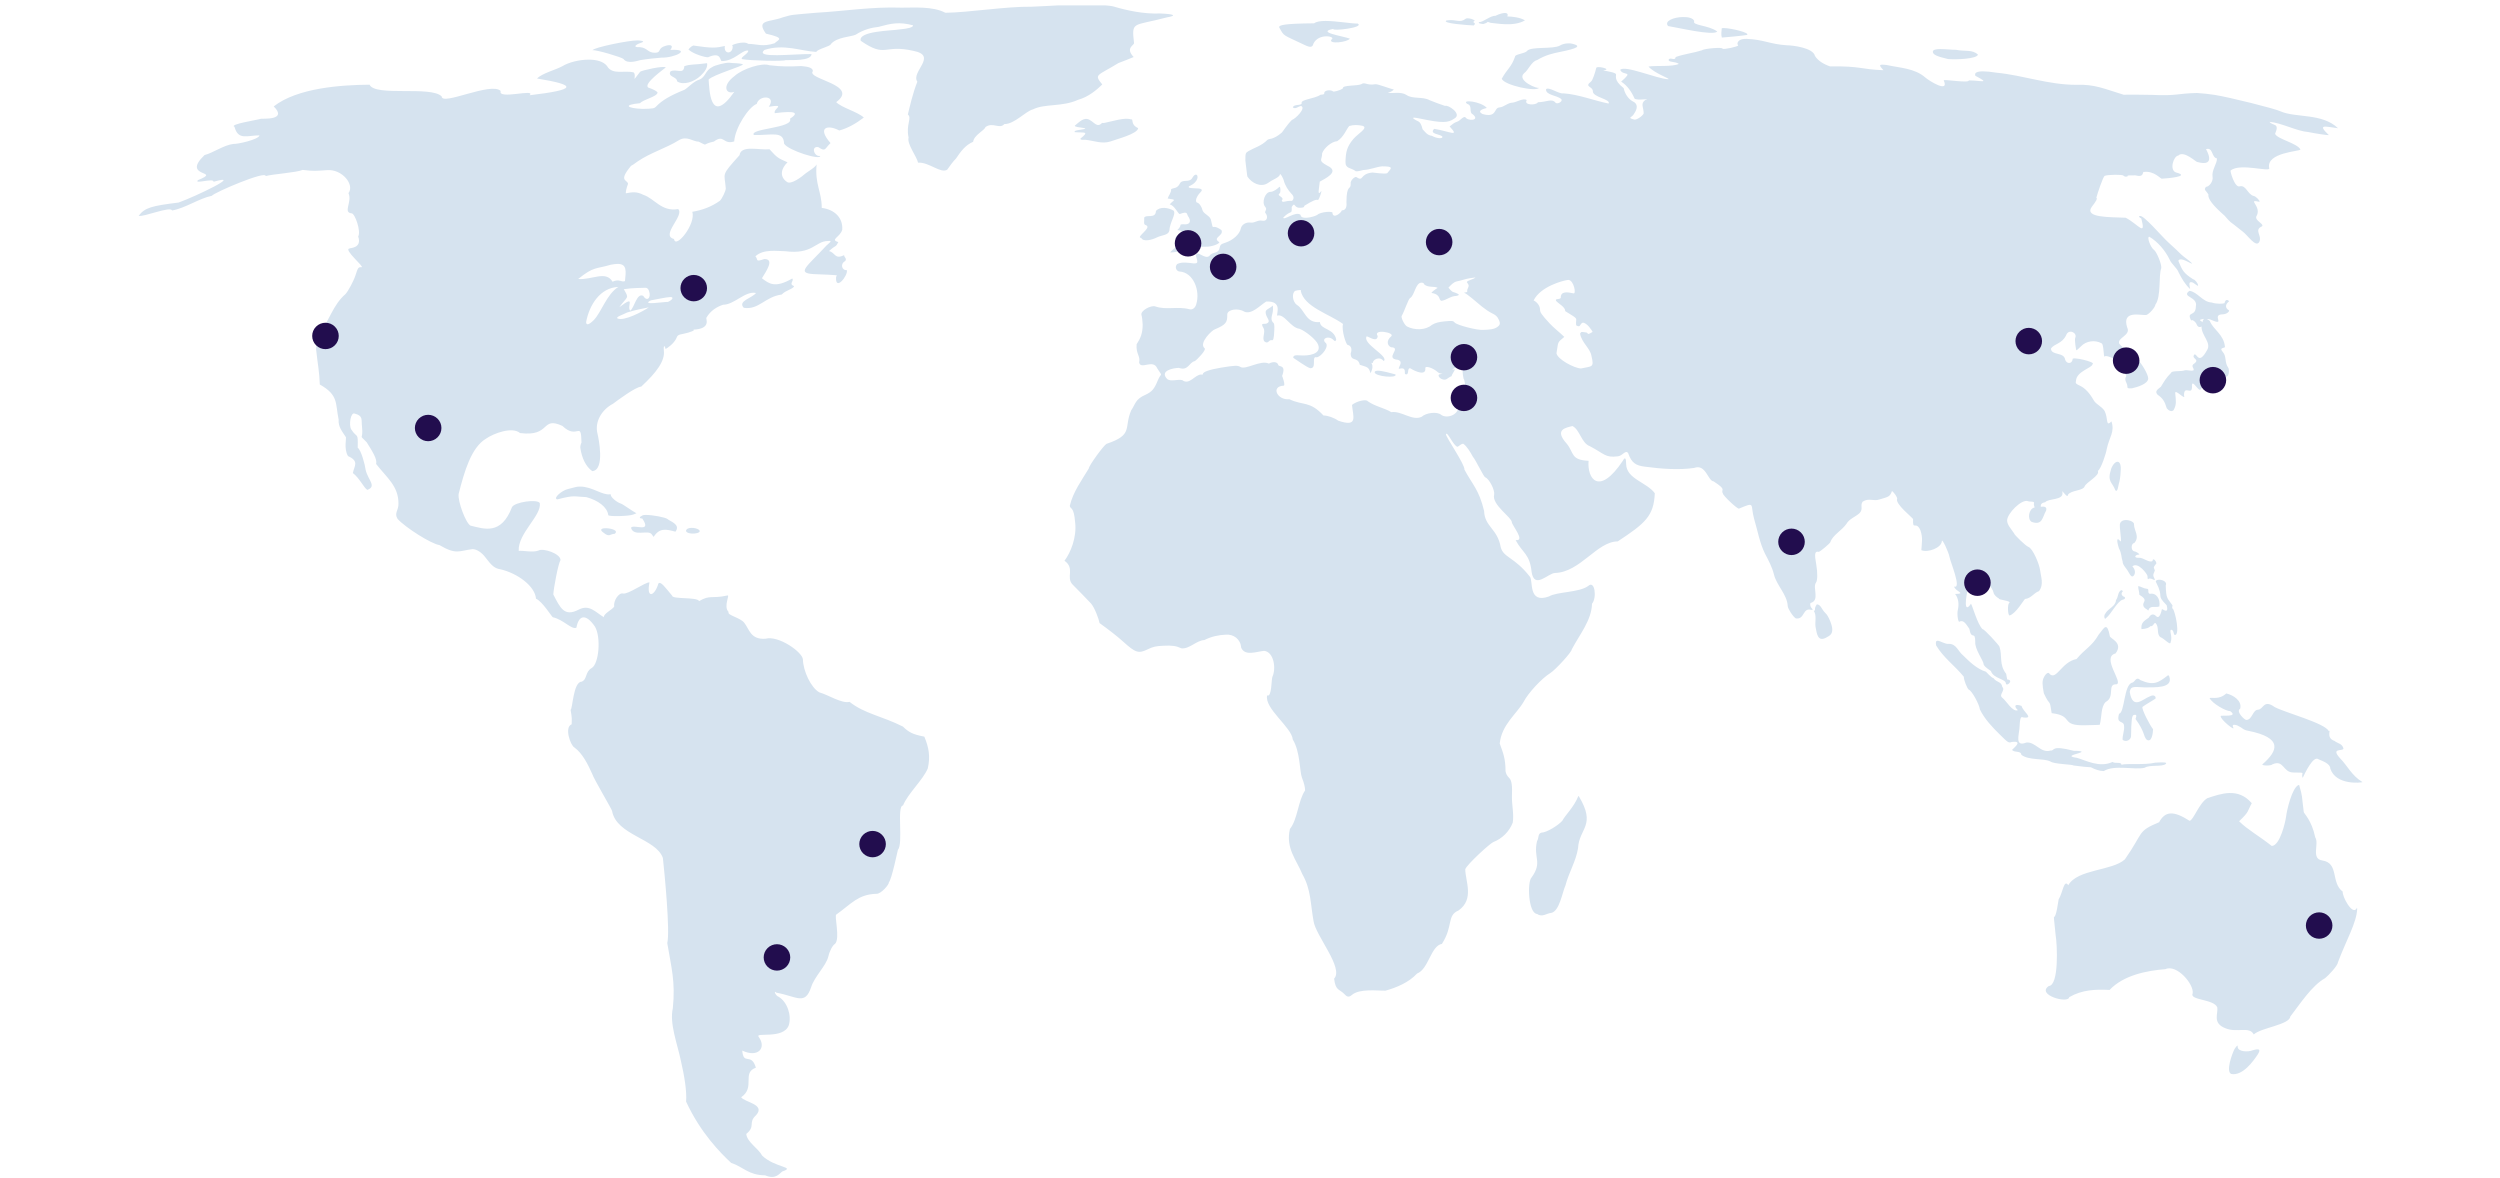 <?xml version="1.0" encoding="UTF-8"?>
<svg xmlns="http://www.w3.org/2000/svg" width="414" height="195" viewBox="0 0 414 195" fill="none">
  <g clip-path="url(#clip0_6646_344389)">
    <path d="M179.496 0.757C179.182 0.757 178.849 0.757 178.495 0.757C177.613 0.776 176.749 0.796 175.906 0.855C174.376 0.953 172.1 1.052 170.864 1.111C166.548 1.052 160.251 2.093 156.543 2.113C154.444 0.993 151.246 1.288 149.323 1.268C144.321 1.091 139.75 1.858 135.139 2.113C130.725 2.506 131.412 2.369 129.607 2.88C127.449 3.705 125.115 3.194 126.841 5.572C130.215 6.339 128.842 6.575 128.273 7.164C126.252 7.813 125.429 7.282 123.898 7.263C123.192 6.653 120.661 7.557 121.328 7.577C121.446 8.992 119.798 9.091 120.034 7.616C118.543 7.951 117.954 8.01 114.796 7.538C114.403 7.695 113.834 8.265 114.089 8.265C114.854 8.953 116.738 9.503 117.248 9.484C119.504 8.481 119.19 10.093 119.523 10.113C121.603 10.132 122.839 8.265 123.879 8.363C124.134 8.796 122.349 9.602 122.937 9.798C124.232 10.054 129.823 10.172 130.098 9.955C130.98 9.916 134.335 10.152 134.394 8.953C131.314 8.914 124.86 9.72 126.606 8.265C129.843 7.223 132.609 8.462 135.179 8.599C135.336 8.127 137.552 7.675 137.592 7.302C138.573 6.123 140.946 6.103 141.692 5.749C143.065 4.865 144.38 4.57 145.478 4.452C147.617 3.862 148.931 3.587 151.207 4.196C151.207 4.531 150.422 4.747 148.853 4.884C147.813 5.081 142.065 5.12 142.535 6.752C146.773 9.68 146.263 7.282 151.266 8.422C155.385 9.228 150.775 11.901 151.913 13.533C151.148 15.439 150.638 17.739 150.343 18.957C151.069 19.567 149.99 20.569 150.461 22.79C150.167 23.852 151.815 25.915 152.031 26.937C153.796 26.8 155.817 28.805 156.857 28.097C157.328 27.448 157.739 26.839 158.328 26.23C159.113 25.07 159.839 24.048 161.153 23.478C161.29 22.358 163.036 21.611 163.193 21.041C164.41 20.156 165.528 21.454 166.313 20.549C168 20.569 169.844 18.407 171.06 18.112C173.022 17.13 175.886 17.739 178.554 16.52C180.261 16.049 181.654 14.85 182.537 13.985C181.105 12.255 181.693 12.609 185.205 10.447C186.127 10.093 187.049 9.739 187.736 9.444C186.284 7.931 187.853 7.499 187.794 7.125C187.382 3.41 187.579 4.393 193.229 2.88C194.916 2.585 194.504 2.329 192.13 2.231C189.383 2.349 186.578 1.72 184.459 1.091C183.812 0.894 181.772 0.757 179.496 0.757ZM249.219 2.152C248.885 2.152 248.355 2.27 247.629 2.624C246.884 2.545 245.511 3.725 245.001 3.646C244.549 3.862 245.432 3.961 245.628 3.98C246.845 3.626 245.883 3.489 246.864 3.784C247.669 3.823 250.67 4.491 252.534 3.371C251.71 2.88 250.494 2.742 249.611 2.722C249.768 2.408 249.65 2.152 249.219 2.152ZM278.685 2.821C277.214 2.84 275.526 3.469 276.233 4.314C277.684 4.531 283.727 5.985 284.374 5.219C283.001 4.157 280.117 4.236 280.568 3.489C280.392 2.998 279.587 2.801 278.685 2.821ZM243.078 3.037C242.96 3.037 242.862 3.037 242.764 3.076C241.685 3.921 241.254 3.115 239.527 3.391C238.684 3.882 243.137 4.177 244.059 4.216C244.667 3.646 243.529 3.862 244.236 3.41C243.882 3.155 243.412 3.037 243.078 3.037ZM219.517 3.469C218.693 3.469 218.006 3.568 217.614 3.862C212.65 3.902 211.787 4.157 211.826 4.511C212.709 6.103 212.297 5.651 215.986 7.42C216.986 7.911 217.359 7.852 217.496 7.243C218.359 5.395 221.38 6.044 220.478 6.555C219.929 7.361 223.146 7.007 223.538 6.398C222.263 5.946 217.947 5.336 220.792 4.786C220.537 5.199 226.05 4.57 224.833 3.902C223.754 3.921 221.322 3.469 219.517 3.469ZM285.492 4.649C285.316 4.649 285.178 4.649 285.12 4.688C285.08 5.219 284.982 5.769 285.139 6.221C285.512 6.221 288.984 5.867 289.298 5.789C289.887 5.435 286.709 4.668 285.492 4.649ZM289.22 6.437C288.945 6.437 288.69 6.457 288.514 6.496C287.866 6.634 287.533 7.164 287.846 7.518C287.827 7.715 285.473 8.245 285.237 8.069C285.414 7.774 282.157 8.029 281.863 8.324C280.45 8.776 278.92 8.933 277.488 9.444C277.41 10.191 276.546 9.366 276.331 9.896C276.252 10.348 277.469 10.152 278.018 10.584C276.9 11.095 274.33 10.82 272.996 11.017C273.937 12.157 276.782 13.081 276.252 13.12C274.408 13.061 269.052 10.722 268.307 11.567C268.738 12.648 270.681 11.587 268.464 13.513C269.464 14.162 270.171 15.144 270.681 16.324C271.073 16.717 273.604 16.225 272.486 16.54C271.583 17.149 272.211 17.817 272.191 18.8C271.956 19.272 271.014 19.881 270.641 19.803C269.327 19.468 270.328 19.449 270.583 18.859C271.21 17.975 271.269 17.169 270.367 16.776C269.602 16.363 269.052 15.459 268.876 14.594C267.051 13.159 267.777 12.511 267.581 12.235C267.189 11.842 264.952 11.665 265.639 11.626C267.012 11.469 264.266 10.781 264.324 11.312C264.168 11.96 263.736 13.375 263.442 13.533C262.304 14.417 263.775 14.28 263.775 15.105C263.716 16.107 266.816 16.422 266.384 17.149C264.03 16.677 261.362 15.616 258.91 15.459C258.184 15.616 256.497 14.319 256.026 14.771C255.928 15.773 257.85 15.773 258.537 16.402C258.89 16.795 257.89 17.326 257.595 17.012C257.007 16.245 256.104 16.913 254.672 16.933C254.437 17.464 252.259 17.464 252.828 16.579C252.299 16.166 251.121 16.933 250.513 16.992C249.67 16.992 249.062 17.758 248.257 17.798C247.355 17.896 247.904 19.567 245.491 18.879C244.549 18.368 245.511 18.053 246.217 17.876C245.236 16.756 241.862 16.422 242.98 17.208C243.922 17.483 243.176 18.604 243.902 18.938C245.177 19.999 243.019 20.097 242.646 19.39C242.176 19.311 241.881 19.96 241.293 20.156C240.783 20.314 240.488 20.608 240.057 20.943C241.783 22.79 240.135 21.768 237.507 21.336C236.604 22.201 238.468 22.201 238.841 22.594C239.017 23.026 237.977 22.967 237.114 22.495C236.29 22.377 236.016 21.827 235.584 21.414C235.172 19.763 234.819 20.294 234.015 19.586C233.956 19.429 234.25 19.449 235.29 19.665C238.801 20.392 239.782 20.373 240.822 19.645C242.234 18.879 239.723 17.267 239.311 17.542C238.468 17.267 237.428 16.874 236.761 16.599C235.604 15.95 233.877 16.442 232.896 15.714C231.974 15.144 230.719 15.498 229.797 15.38C230.189 15.282 230.64 15.066 230.817 14.81C230.189 14.712 228.306 13.945 227.796 13.945C226.285 14.201 226.05 13.513 225.422 13.945C224.774 14.26 222.244 14.063 222.401 14.614C221.91 15.026 220.831 15.203 220.792 15.164C220.38 14.79 219.301 14.948 219.301 15.38C219.301 15.616 219.281 15.636 218.673 15.695C217.692 16.383 215.358 16.442 215.554 17.09C215.574 17.542 214.2 17.188 214.102 17.798C214.553 18.112 214.867 17.68 215.456 17.542C216.358 17.916 214.455 19.724 213.945 19.861C213.141 20.648 212.337 21.925 212.278 21.945C210.806 23.223 210.12 22.908 209.865 23.183C208.903 24.166 207.707 24.461 206.765 25.011C206.255 25.326 206.235 25.365 206.235 26.603C206.373 27.645 206.53 29.217 206.569 29.237C207.295 30.338 208.786 31.065 209.924 30.338C210.237 30.102 210.806 29.768 211.218 29.571C211.611 29.375 211.944 29.08 211.944 28.922C212.003 28.51 212.592 29.748 212.592 29.886C212.788 30.692 213.337 31.537 213.847 32.067C214.298 32.519 214.318 32.893 213.965 33.266C212.788 33.188 212.395 33.699 212.258 33.207C212.827 32.598 211.297 32.46 211.905 32.028C212.101 31.91 212.082 30.927 211.885 30.927C211.532 31.261 210.944 31.753 210.394 31.773C209.492 31.773 208.864 33.561 209.531 34.269C209.884 34.721 209.453 34.858 209.512 35.232C209.982 35.703 209.982 36.686 209.041 36.549C208.315 36.372 207.766 36.961 207.118 36.863C206.333 36.745 205.608 37.197 205.47 37.865C205.294 38.77 204.195 39.772 202.94 40.185C202.194 40.421 202.076 40.519 201.959 41.069C201.782 42.091 200.742 41.639 200.291 42.367C199.526 43.094 198.113 41.207 198.055 42.386C198.408 43.526 198.368 43.624 197.682 43.624C196.779 43.526 195.799 43.31 194.935 43.723C194.445 44.293 194.876 44.941 195.328 44.961C197.623 45.099 198.8 48.126 198.094 50.406C197.917 51.015 197.446 51.349 196.976 51.211C194.935 50.681 193.15 51.388 191.306 50.74C190.6 50.504 188.795 51.467 189.03 52.174C189.109 52.41 189.207 53.118 189.226 53.747C189.226 55.221 188.854 56.046 188.226 57.01C188.089 58.68 188.893 58.916 188.638 60.036C188.932 61.294 190.953 59.388 191.64 60.999C192.581 62.552 192.346 61.511 191.718 63.024C191.149 64.419 190.757 64.872 189.717 65.363C187.971 66.11 188.049 66.916 187.324 67.957C186.068 70.886 187.755 71.987 183.243 73.5C182.792 73.716 180.32 77.097 180.3 77.588C179.104 79.573 177.691 81.48 177.161 83.76C177.22 84.389 177.828 83.74 178.044 86.512C178.338 88.949 177.299 91.524 176.279 92.86C178.083 94.138 176.455 95.612 177.632 96.811C179.064 98.285 179.457 98.639 180.653 99.916C181.262 100.585 181.987 102.55 182.086 103.179C183.635 104.3 185.009 105.361 186.009 106.265C188.049 108.113 188.54 108.27 190.07 107.523C190.953 107.091 191.404 106.992 192.679 106.933C194.092 106.855 194.837 106.973 195.642 107.366C196.976 107.503 198.094 106.069 199.447 105.99C200.605 105.4 201.841 105.145 202.959 105.105C204.254 104.968 205.451 105.852 205.529 107.228C206.137 108.702 208.021 107.916 209.335 107.778C210.963 107.955 211.356 110.707 210.708 112.083C210.532 112.515 210.61 115.562 209.845 115.149C209.315 117.292 213.926 120.456 214.083 122.461C215.319 124.446 215.22 127.787 215.593 128.75C215.966 129.694 216.123 130.401 216.123 130.893C214.946 132.622 214.907 135.649 213.612 137.281C212.866 140.465 214.71 142.411 215.672 144.769C217.104 147.265 217.006 149.663 217.516 152.494C217.83 154.911 222.577 160.316 220.929 162.066C221.184 164.149 221.773 163.697 222.734 164.719C223.107 165.132 223.44 165.132 223.852 164.778C225.167 163.658 228.051 164.09 229.444 164.051C231.268 163.54 233.308 162.695 234.662 161.221C236.584 160.493 236.938 156.621 238.782 156.307C240.704 153.319 239.547 151.609 241.548 150.764C244.177 148.877 242.666 145.929 242.646 143.944C242.96 143.118 246.727 139.679 247.296 139.443C248.748 138.892 249.964 137.674 250.513 136.219C250.729 134.804 250.356 133.33 250.376 131.974C250.553 128.004 249.689 129.399 249.317 127.728C249.317 125.547 248.885 124.623 248.355 123.129C248.669 119.984 251.161 118.235 252.318 116.211C253.044 114.795 255.3 112.338 256.713 111.474C257.615 110.904 260.283 107.975 260.283 107.543C261.558 105.105 263.579 102.707 263.638 99.975C264.462 99.032 264.128 95.986 262.99 97.047C261.48 98.147 257.831 97.971 256.497 98.776C253.005 100.034 253.927 96.143 253.358 95.514C250.768 92.192 248.944 92.369 248.512 90.58C247.983 87.553 245.844 87.219 245.766 84.605C244.922 81.067 243.824 80.242 242.509 77.765C242.607 76.94 239.488 72.458 239.449 71.928C239.645 71.279 240.665 73.854 241.371 73.992C241.685 73.834 241.94 73.5 242.313 73.481C242.921 73.913 243.49 74.856 243.902 75.623C244.412 76.213 245.707 79.004 245.962 79.043C246.649 79.338 247.571 81.166 247.433 81.912C246.982 83.564 250.356 85.686 250.356 86.472C250.415 87.042 252.671 89.676 250.984 89.44C252.122 91.583 253.338 91.72 253.633 94.708C254.084 97.676 256.379 94.904 257.517 94.885C261.715 94.747 264.442 89.676 267.895 89.657C272.427 86.669 273.878 85.47 274.035 81.677C272.682 79.849 269.347 79.318 269.288 76.861C269.288 75.819 269.092 75.623 268.739 76.311C264.776 82.227 262.814 79.279 263.069 76.311C260.067 76.173 260.695 74.994 259.459 73.481C257.282 71.083 259.361 70.827 260.401 70.552C261.637 71.161 261.872 73.382 263.285 73.893C265.737 75.171 265.815 75.839 267.934 75.564C268.738 75.466 269.17 74.444 269.621 75.033C270.19 76.724 270.975 77.097 272.348 77.274C275.056 77.647 278.057 77.864 280.549 77.49C282.491 76.763 282.824 79.652 283.766 79.711C286.12 81.225 284.865 80.989 285.316 81.736C285.316 82.05 287.631 84.251 287.964 84.232C290.789 83.052 289.808 83.485 290.475 85.902C291.064 87.868 291.397 89.892 292.28 91.681C292.849 92.762 293.477 93.941 293.752 95.081C294.183 96.929 295.949 98.442 296.047 100.349C296.047 100.781 296.949 102.177 297.401 102.413C298.911 102.609 298.479 100.565 299.951 100.998C300.657 100.998 299.558 100.742 299.814 99.858C301.422 99.445 300.127 97.342 300.716 96.496C300.991 96.182 301.01 94.806 300.775 93.509C300.441 91.701 300.52 91.229 301.187 91.386C301.442 91.347 303.09 89.951 303.109 89.775C303.502 88.595 304.993 87.868 305.758 86.767C306.268 85.883 307.229 85.627 307.935 84.979C308.622 84.291 307.975 83.681 308.465 83.072C309.485 82.404 310.231 83.052 311.212 82.718C312.722 82.266 312.977 82.286 313.311 81.303C313.703 81.618 314.154 82.266 314.174 82.581C313.742 83.446 316.862 85.804 316.803 85.981C316.724 87.986 317.274 86.158 318.019 87.809C318.451 89.087 318.255 89.755 318.176 91.111C319.255 91.563 321.531 90.718 321.57 89.598C321.59 89.067 322.688 91.406 322.845 92.251C322.943 92.959 324.925 97.636 323.591 97.126C323.826 97.99 325.709 98.305 323.767 98.364C324.375 99.13 324.415 100.152 324.218 100.998C324.042 101.705 324.277 103.179 324.493 102.943C325.219 102.57 325.651 103.494 326.121 104.123C326.474 106.147 327.083 104.319 327.102 106.285C326.985 107.444 328.436 109.39 328.476 109.921C328.476 110.196 328.789 110.511 329.692 111.12C330.143 112.437 332.164 112.378 332.183 113.223C332.34 113.734 333.557 112.594 332.379 112.515C332.419 112.515 332.242 111.867 332.223 111.592C330.987 110 331.634 108.624 331.104 107.071C330.987 106.796 328.574 104.123 328.299 104.182C327.455 103.356 326.631 100.29 326.396 99.975C325.082 101.902 325.611 98.58 325.847 97.715C326.219 96.929 325.906 94.806 326.651 94.708C327.612 94.865 326.808 96.005 327.71 95.986C328.672 96.182 329.908 97.086 330.143 98.167C330.143 98.423 330.751 99.052 331.006 99.052C330.673 99.366 333.243 99.445 332.713 99.877C332.419 100.054 332.478 101.921 332.792 101.921C333.831 101.626 335.146 99.327 335.342 99.189C336.342 99.111 336.813 98.167 337.657 97.892C338.52 96.752 337.951 95.474 337.833 94.393C337.735 93.509 336.656 90.816 335.891 90.561C335.499 90.443 333.517 88.536 333.517 88.3C333.027 87.553 332.379 86.924 332.379 86.178C332.379 85.057 334.773 82.6 335.832 82.993C336.166 83.131 336.951 82.974 336.833 83.328C336.774 83.485 336.833 83.76 336.931 84.035C335.95 84.232 335.675 86.001 336.46 86.433C338.265 87.062 338.206 85.627 338.834 84.566C339.03 83.878 338.5 83.858 337.951 83.917C337.931 83.583 337.99 83.288 338.677 83.17C339.265 82.483 341.737 82.895 341.541 81.559C341.306 80.772 342.404 82.758 342.463 81.912C343.032 81.146 344.915 81.303 345.21 80.556C345.484 79.849 347.799 78.748 347.407 77.981C347.956 77.647 348.839 74.837 348.859 74.424C349.31 72.301 350.232 71.594 349.663 69.785C348.663 70.768 349.153 69.353 348.525 68.056C347.956 67.191 347.152 67.053 346.681 66.228C346.014 65.049 345.269 64.282 344.503 63.908C343.738 63.555 343.68 63.476 343.778 63.083C343.856 61.452 346.505 60.941 346.524 60.292C347.191 59.977 342.993 58.975 343.228 59.506C343.111 60.331 342.208 60.272 341.992 59.565C341.816 58.248 339.697 58.916 339.638 57.737C340.129 56.911 341.463 56.97 342.149 55.516C342.561 54.376 344.052 55.103 343.66 55.948C343.503 56.302 343.817 58.012 343.836 58.012C343.915 58.012 344.268 57.697 344.641 57.324C345.465 56.459 346.936 56.243 348.015 56.852C348.407 56.931 348.329 59.289 348.525 59.034C348.839 58.621 351.978 60.213 351.036 60.39C350.742 60.39 350.86 60.685 351.331 61.196C352.037 61.982 352.194 62.199 352.096 62.316C351.684 62.985 352.292 63.417 352.292 63.967C352.292 64.321 352.351 64.341 353.057 64.302C353.881 64.125 355.705 63.594 355.745 62.69C355.745 62.022 354.744 60.272 353.94 59.506C353.253 58.326 351.684 57.933 350.938 56.892C350.585 55.928 352.9 55.535 352.272 54.258C351.272 51.211 354.705 52.312 355.45 52.155C355.98 51.958 356.922 50.858 356.922 50.464C357.922 49.148 357.432 45.61 357.903 44.411C358.001 43.742 357.138 41.738 356.745 41.423C356.117 40.991 355.47 39.202 355.921 39.202C357.314 40.008 358.55 41.482 359.256 42.917C359.609 43.782 360.492 44.312 360.806 45.158C361.316 46.16 361.826 47.064 362.689 47.87C362.591 47.3 362.376 46.632 362.925 46.73C363.298 46.75 363.984 47.536 364.004 47.261C364.004 46.946 363.474 46.258 363.199 46.258C361.552 45.197 361.395 44.784 360.728 43.192C361.1 42.386 362.984 43.88 363.003 43.605C362.474 43.074 361.767 42.661 361.218 42.15C360.845 41.777 359.884 40.853 359.06 40.126C357.883 39.045 354.999 35.586 354.352 35.763C354.116 35.861 354.175 35.92 354.607 36.195C355.411 39.3 354.116 37.158 352.017 36.057C349.31 35.939 345.131 36.077 346.387 34.269C347.113 33.345 347.387 32.834 347.152 32.755C347.289 32.185 348.27 29.217 348.545 29.119C349.094 28.903 351.507 28.883 351.644 29.08C351.703 29.178 351.899 29.257 352.076 29.257C352.253 29.257 352.37 29.198 352.331 29.119C352.292 29.04 352.861 29.021 353.606 29.04C355.215 29.453 354.685 28.372 355.058 28.47C356.726 28.274 357.765 29.591 357.981 29.591C358.825 29.552 362.886 29.217 360.374 28.569C359.197 28.215 359.923 25.837 360.728 25.758C361.65 24.854 363.71 26.878 363.847 26.819C367.202 27.763 365.299 24.716 365.318 24.697C366.515 24.323 366.201 26.092 367.123 26.23C367.182 27.055 366.221 28.195 366.397 29.257C366.554 29.984 365.868 30.927 365.299 30.947C364.926 31.517 365.22 31.419 365.711 32.185C365.573 32.893 366.456 34.033 368.398 35.723C369.693 37.178 368.693 36.175 371.38 38.337C372.204 38.927 373.597 41.109 374.146 40.047C374.637 38.966 373.185 38.101 374.598 37.472C374.97 37.079 373.421 36.568 373.636 35.861C374.696 34.17 371.93 32.893 374.166 33.423C374.323 33.266 373.538 32.48 373.224 32.46C372.185 32.185 371.969 30.633 370.929 30.849C370.066 31.203 369.242 28.215 369.399 28.235C370.949 26.918 376.147 28.628 375.775 27.822C375.245 25.227 380.954 25.07 380.954 24.756C380.405 23.694 377.069 23.026 376.756 22.161C377.56 20.294 376.363 20.903 375.834 20.176C377.795 20.333 380.365 21.729 382.249 21.866C383.269 22.082 385.564 22.436 385.662 22.377C383.661 20.471 385.034 20.962 387.173 21.237C384.564 18.702 380.208 19.547 377.678 18.446C376.775 17.994 369.222 16.107 366.75 15.714C365.926 15.577 364.592 15.439 363.808 15.4C360.453 15.479 360.473 15.911 356.412 15.714C355.058 15.675 351.958 15.655 351.703 15.695C348.447 14.712 346.936 13.926 343.797 14.044C339.187 14.044 335.067 12.471 330.634 12.039C326.592 11.39 327.063 12.353 327.122 12.55C329.711 13.926 328.044 13.316 326.043 13.316C326.062 13.827 321.805 13.061 321.884 13.316C322.865 15.498 319.451 13.395 318.823 12.825C317.058 11.292 314.645 11.253 312.408 10.761C310.917 10.584 311.231 10.86 311.898 11.626C308.053 11.489 308.249 10.918 303.051 10.997C301.893 10.584 301.049 10.034 300.559 9.267C300.265 7.892 296.773 7.499 295.91 7.499C293.085 7.322 292.045 6.535 289.22 6.437ZM105.595 6.693C104.221 6.653 98.316 7.852 98.12 8.324C98.65 8.186 102.966 9.484 103.241 9.759C103.908 10.722 105.752 9.995 106.046 9.955C107.086 9.778 108.675 9.602 109.558 9.543C111.735 9.602 114.717 8.088 111.009 8.265C111.657 7.42 110.892 7.381 110.264 7.577C108.792 7.97 109.597 8.717 108.498 8.737C107.243 8.756 107.262 7.951 106.026 7.813C104.319 7.872 105.791 7.164 106.105 7.105C107.105 6.791 105.909 6.693 105.595 6.693ZM259.616 7.184C259.145 7.204 258.674 7.322 258.302 7.557C257.105 8.186 253.613 7.656 252.887 8.422C252.573 8.894 250.827 8.953 250.886 9.405C250.239 11.213 249.65 11.312 248.689 13.041C249.081 14.122 254.515 15.282 254.869 14.515C254.751 14.83 251.082 13.356 252.377 12.137C253.083 11.646 253.613 10.152 254.535 9.955C255.967 9.091 257.183 8.835 258.341 8.599C261.284 8.01 261.872 7.636 260.46 7.263C260.185 7.184 259.891 7.164 259.616 7.184ZM321.335 8.127C320.628 8.127 320.079 8.226 320.079 8.56C320.079 9.032 320.668 9.326 322.59 9.778C323.963 9.896 327.338 9.759 327.553 9.051C326.592 8.147 325.435 8.56 323.885 8.245C323.375 8.265 322.237 8.127 321.335 8.127ZM97.512 9.877C95.903 9.877 94.157 10.329 93.137 10.958C92.039 11.567 89.743 12.137 88.939 13.002C95.668 14.103 95.531 14.85 87.703 15.773C88.841 14.614 82.367 16.579 82.916 15.066C81.347 13.493 73.146 17.581 73.146 15.97C71.381 14.162 62.121 16.049 61.199 14.024C56.55 14.063 49.271 14.535 45.328 17.621C47.702 19.98 43.464 19.606 43.229 19.665C42.66 19.861 37.834 20.589 38.834 21.002C39.443 23.321 41.012 22.397 42.974 22.417C42.817 23.144 39.148 23.91 38.658 23.832C37.049 24.028 35.264 25.326 33.871 25.679C29.889 29.492 36.912 28.156 32.792 29.827C31.988 30.573 35.48 29.414 35.362 30.102C40.502 28.647 32.341 32.559 29.575 33.541C25.121 34.092 23.964 34.387 22.963 35.743C23.768 35.979 28.241 34.092 28.496 34.858C30.712 34.465 32.969 32.853 35.087 32.421C35.441 31.89 44.092 28.195 43.994 29.158C45.034 28.844 49.193 28.569 50.115 28.136C51.998 28.372 52.332 28.294 54.176 28.176C56.648 27.979 58.766 30.573 57.707 31.989C58.374 33.423 56.726 35.193 58.237 35.33C58.766 35.33 59.826 38.298 59.316 39.163C60.002 41.148 57.883 41.05 57.883 41.148C56.785 41.285 60.493 44.293 59.865 44.253C59.355 44.214 59.276 44.293 58.864 45.61C58.59 46.474 57.629 48.283 57.197 48.715C55.157 50.464 54.47 53.216 53.057 54.965C52.626 55.437 52.233 57.756 52.371 58.071C52.606 60.253 52.901 61.629 52.959 63.673C56.098 65.442 55.51 66.758 56.079 69.49C55.981 70.709 56.726 71.515 57.256 72.36C57.432 72.439 56.883 74.286 57.629 75.525C59.532 76.389 58.668 77.136 58.433 78.335C59.532 79.161 60.257 80.792 60.826 81.126C62.435 80.537 60.944 79.495 60.552 77.824C60.473 77.058 59.806 74.502 59.237 74.149C59.296 71.417 59.178 72.694 58.158 71.102C57.727 70.375 58.08 68.213 58.727 68.488C60.179 68.862 59.806 69.49 59.943 70.591C60.218 73.166 59.276 71.712 60.728 73.245C61.689 74.778 62.513 76.075 62.278 76.822C64.044 79.102 65.986 80.478 65.986 83.367C66.025 84.566 65.221 84.939 65.849 85.942C67.202 87.416 71.459 90.089 72.774 90.266C75.579 91.917 75.991 91.209 78.247 90.934C78.934 90.934 79.777 91.484 80.405 92.33C81.445 93.725 81.955 94.138 82.877 94.275C85.722 94.944 88.605 97.067 88.762 99.15C89.782 99.543 91.43 102.216 91.548 102.216C93.333 102.609 94.648 104.319 95.452 103.946C95.825 101.902 96.963 101.509 98.513 103.749C99.572 105.518 99.18 109.96 97.983 110.628C96.865 111.257 97.277 112.515 96.315 112.889C94.922 112.908 94.824 117.468 94.491 117.547C94.746 119.021 94.687 118.943 94.667 119.945C93.412 120.417 94.471 123.444 95.119 123.778C96.472 124.76 97.375 126.608 98.061 128.141C98.336 129.006 101.396 134.136 101.357 134.293C102.103 138.362 108.635 138.833 109.773 142.077C110.048 144.553 110.99 154.263 110.499 156.169C111.166 160.218 111.872 162.518 111.421 166.96C110.833 169.495 112.186 172.896 112.755 175.667C113.324 178.124 113.756 180.699 113.618 182.428C116.031 187.637 119.288 190.9 121.073 192.57C123.094 193.239 123.938 194.614 126.704 194.634C128.509 195.42 129.117 194.261 129.568 193.985C131.863 193.219 128.352 193.415 126.213 191.371C125.585 190.172 123.683 189.111 123.584 187.774C125.193 186.477 123.82 185.927 125.213 184.669C126.841 182.861 123.231 182.527 122.741 181.701C125.154 180.05 122.78 177.672 125.174 176.807C124.408 174.213 123.114 176.512 122.917 173.977C125.527 175.215 126.978 173.544 125.644 171.716C124.899 170.852 129.764 172.188 130.627 169.77C131.118 168.139 130.372 165.898 128.921 165.053C128.469 164.935 128.018 163.894 128.567 164.385C131.981 165.014 133.295 166.527 134.316 163.501C134.884 161.673 136.807 159.963 137.18 158.371C137.376 157.486 137.886 156.523 138.278 156.307C139.181 155.422 138.082 151.472 138.514 151.432C141.005 149.663 142.084 148.111 145.125 148.012C145.871 148.091 147.283 146.44 147.185 146.125C147.656 145.713 148.676 140.72 148.696 140.72C149.618 139.738 148.46 133.428 149.539 133.389C150.343 131.404 152.815 129.202 153.639 127.257C154.091 125.252 153.816 123.797 153.07 121.989C151.109 121.616 150.481 121.242 149.52 120.318C146.047 118.569 143.163 118.196 140.691 116.23C139.377 116.545 137.18 115.071 135.689 114.658C134.296 113.891 133.001 111.12 132.962 109.194C132.883 107.995 128.94 105.184 126.763 105.774C124.271 105.951 124.095 104.182 123.251 103.14C122.643 102.295 120.328 101.862 120.661 101.351C119.72 100.388 120.995 98.403 120.426 98.619C117.817 99.189 117.601 98.462 115.776 99.543C115.443 98.816 111.323 99.287 111.304 98.639C110.107 97.224 109.42 96.202 109.028 96.634C108.42 98.737 106.988 99.248 107.556 96.438C106.791 96.418 104.006 98.482 103.162 98.285C102.475 98.108 101.553 99.484 101.71 100.447C101.396 100.978 99.905 101.626 100.004 102.216C98.571 101.351 97.61 100.034 95.825 100.958C93.451 102.196 92.784 100.683 91.627 98.442C91.686 97.361 92.431 93.371 92.823 92.742C92.804 91.661 89.92 90.718 89.174 91.17C88.194 91.543 86.644 91.131 85.898 91.229C85.741 88.32 89.724 85.372 89.39 83.308C88.998 82.6 85.192 83.131 84.78 83.996C82.995 88.654 80.189 87.593 77.914 87.042C77.129 86.63 75.775 82.993 75.952 81.794C76.893 78.08 78.031 74.129 80.464 72.655C81.759 71.751 84.839 70.611 86.114 71.712C91.313 72.38 89.508 68.862 93.137 70.532C95.648 72.95 96.217 69.49 96.296 73.284C96.158 73.539 96.08 73.933 96.1 74.149C96.355 75.878 97.002 77.254 98.081 78.021C100.239 77.844 99.101 72.458 98.964 71.908C98.375 69.707 99.847 67.722 101.494 66.876C102.279 66.287 105.261 64.066 106.183 64.026C108.694 61.707 110.166 59.761 109.93 58.012C109.891 57.717 109.911 57.422 109.989 57.363C110.068 57.304 110.146 57.383 110.146 57.521C110.146 57.894 110.244 57.855 111.048 57.206C111.441 56.892 111.853 56.361 111.99 56.046C112.186 55.516 112.304 55.437 113.167 55.28C114.344 55.044 115.286 54.631 114.776 54.592C117.876 54.474 116.836 52.744 116.973 52.627C117.64 51.467 118.68 50.818 119.739 50.464C121.583 50.484 123.408 48.126 125.193 48.519C124.546 49.383 122.093 49.836 123.172 50.975C125.684 51.349 126.664 49.148 129.45 48.774C130.117 48.047 131.392 47.87 131.491 47.379C130.529 47.025 131.569 46.514 131.196 46.121C128.371 47.752 127.371 47.005 126.174 46.081C126.939 44.843 128.293 42.878 126.566 42.897C124.958 43.448 125.625 42.995 125.095 42.445C126.429 41.187 128.724 41.6 130.019 41.6C134.59 42.19 135.002 39.929 137.101 39.91C138.043 39.792 137.239 40.283 136.866 40.657C133.57 44.214 131.824 45.217 134.767 45.393C139.043 45.57 138.71 45.531 138.455 45.826C138.259 48.42 140.534 45.531 140.221 44.725C139.436 44.823 139.063 43.703 139.966 43.231C140.299 42.76 139.769 42.642 139.789 42.249C138.2 43.035 138.337 41.797 137.278 41.58C138.533 40.44 138.318 41.069 138.828 40.087C137.376 39.674 139.142 39.281 139.475 38.042C139.612 36.077 138.22 34.701 136.081 34.426C136.081 31.674 134.904 30.573 135.238 27.134C135.296 27.547 133.59 28.549 133.393 28.726C132.825 29.237 130.98 30.652 130.313 30.122C128.999 29.217 129.391 27.841 130.412 26.878C128.842 26.171 128.783 26.21 127.43 24.716C125.801 24.913 122.702 23.95 122.466 25.699C119.327 29.198 119.975 28.51 120.191 31.203C120.191 31.615 119.563 32.932 119.21 33.247C117.817 34.249 116.287 34.799 114.639 35.075C115.306 37.06 111.853 41.344 111.617 39.575C109.302 39.005 113.422 35.664 112.304 34.623C109.538 35.114 108.38 32.853 106.536 32.264C105.457 31.713 104.751 31.792 103.672 32.008C103.554 32.008 103.731 31.124 104.006 30.436C103.868 29.709 102.358 30.043 104.496 27.468C104.555 27.468 105.065 27.134 105.614 26.721C107.713 25.286 110.342 24.52 112.383 23.242C113.736 22.397 114.776 23.478 115.698 23.458C117.424 24.264 116.031 23.91 118.229 23.439C119.955 22.142 119.72 24.028 121.583 23.419C121.74 21.1 124.016 17.68 125.311 17.208C125.684 15.675 128.666 15.773 127.312 17.68C130.333 17.188 127.959 18.034 128.312 18.741C131.883 18.289 132.314 18.682 130.824 19.665C131.491 21.237 124.036 21.257 124.84 22.358C127.763 22.436 129.784 21.591 129.843 23.793C130.549 24.933 135.963 26.603 135.826 25.817C134.826 26.033 134.237 24.146 135.512 24.363C136.748 25.188 136.532 24.657 137.533 23.694C135.238 21.061 137.062 20.589 138.985 21.611C140.495 21.198 141.829 20.392 143.046 19.468C142.025 18.505 139.397 17.857 138.475 16.913C142.418 14.024 133.472 13.12 134.61 11.783C134.61 11.292 134.021 11.036 132.687 10.938C130.765 11.036 129.588 11.056 127.39 10.801C126.252 10.348 123.016 11.351 121.642 12.589C119.484 14.201 120.21 15.714 121.603 15.203C117.464 21.1 117.483 14.476 117.346 13.179C118.111 12.353 123.251 10.899 123.016 10.643C122.29 10.408 121.544 10.506 120.759 10.388C120.289 10.329 118.268 10.82 117.934 11.115C116.797 11.646 116.855 12.766 115.835 13.179C114.854 13.454 113.893 14.574 113.344 14.869C111.009 15.813 109.656 16.599 108.694 17.601C108.341 17.975 108.184 17.994 106.419 18.034C103.77 17.935 103.142 17.346 105.987 17.09C106.576 16.442 108.792 16.029 108.891 15.341C108.891 15.164 108.184 14.771 107.341 14.496C106.497 13.867 109.989 11.41 110.244 11.174C109.989 10.82 106.222 11.665 106.007 11.882C104.359 14.024 105.516 12.668 104.947 11.999C103.476 11.587 101.396 12.491 100.514 10.918C99.925 10.172 98.768 9.877 97.512 9.877ZM117.091 10.466C114.776 10.781 114.462 10.584 113.324 10.958C113.226 12.432 112.029 11.312 111.029 11.823C110.519 12.766 112.127 12.668 112.127 13.474C113.167 14.181 114.952 13.552 116.012 12.55C116.679 11.921 117.228 11.194 117.091 10.466ZM186.421 19.665C184.93 19.724 182.635 20.569 182.537 20.333C181.713 21.198 181.281 20.333 180.516 19.901C179.535 19.252 178.731 20.235 177.985 20.805C177.887 21.218 181.262 21.139 178.868 21.493C178.083 21.611 177.868 21.689 177.985 21.886C179.535 22.024 180.496 21.67 178.907 22.967C178.907 23.144 179.104 23.183 179.712 23.144C181.222 23.301 182.478 23.891 183.91 23.419C184.891 23.046 188.383 22.181 188.481 21.218C187.088 20.589 187.834 19.665 187.265 19.763C187.068 19.685 186.755 19.665 186.421 19.665ZM224.519 20.707C224.892 20.707 225.265 20.766 225.598 20.825C226.717 21.139 224.873 22.122 224.107 23.026C223.028 24.323 222.871 25.168 222.813 26.721C222.754 27.979 223.656 27.724 224.461 28.313C224.5 28.431 224.971 28.372 225.755 28.156C226.893 28.117 227.913 27.625 228.875 27.547C230.758 27.547 230.483 27.802 229.797 28.588C229.797 28.805 228.953 28.785 227.286 28.569C225.049 28.785 225.932 30.2 224.559 29.296C224.068 29.375 223.578 30.082 223.676 30.416C223.695 31.596 222.989 30.357 222.97 33.502C223.068 34.367 222.793 34.839 222.204 34.839C222.126 35.212 220.87 36.273 220.655 35.35C220.949 34.858 218.575 35.094 218.144 35.586C217.457 35.979 215.397 36.431 215.377 35.586C214.573 34.878 212.533 36.627 212.513 36.018C213.847 34.662 213.945 35.664 213.906 34.269C214.514 33.345 214.22 34.406 215.201 34.406C215.829 34.406 215.966 34.347 216.005 34.072C217.339 33.247 217.967 32.971 218.281 33.129C218.477 32.913 218.889 31.713 218.811 31.635C218.065 32.618 218.457 31.203 218.555 30.082C219.34 29.61 221.989 28.451 219.831 27.448C218.183 26.544 218.948 26.564 218.948 25.385C219.223 24.559 220.478 23.439 221.439 23.38C222.538 22.692 222.989 21.336 223.44 20.864C223.774 20.766 224.147 20.707 224.519 20.707ZM198.035 28.922C197.878 28.922 197.682 29.06 197.486 29.394C196.995 30.357 195.897 29.61 195.426 30.318C194.975 31.32 194.268 31.065 193.935 31.34C193.974 31.93 193.542 32.303 193.366 32.873C195.073 33.109 194.308 33.089 193.699 33.856C194.465 33.974 195.053 35.35 195.347 35.448C196.878 34.878 196.407 35.468 196.858 35.979C197.388 36.883 196.779 37.237 196.014 37.138C195.053 37.158 195.916 37.217 194.955 38.101C197.329 38.298 193.013 39.517 195.367 39.694C196.171 39.733 196.779 40.106 196.034 40.106C195.387 40.46 194.19 41.246 193.778 41.797C194.249 41.875 196.269 41.462 196.426 41.285C197.191 41.05 198.879 40.814 199.761 40.853C200.526 40.892 201.919 40.421 201.919 40.106C200.644 39.34 202.724 39.065 202.272 38.101C200.409 36.785 201.076 38.652 200.507 36.313C200.213 35.605 199.31 35.448 199.114 34.76C198.957 34.111 198.525 33.561 198.192 33.541C197.76 33.129 198.486 32.126 198.839 31.792C199.251 31.379 198.957 31.183 197.898 31.183C197.584 31.143 196.603 31.203 196.897 30.849C198.545 30.161 198.506 28.922 198.035 28.922ZM192.797 34.426C192.248 34.406 191.738 34.563 191.424 34.937C191.384 36.293 189.815 35.448 189.482 36.038C189.521 36.627 189.305 37.178 189.737 37.276C190.914 37.669 187.932 39.34 188.991 39.399C189.325 40.106 190.776 39.733 191.62 39.3C192.463 38.907 193.425 38.966 193.641 38.239C193.699 36.785 194.818 35.468 194.347 34.878C193.915 34.623 193.327 34.446 192.797 34.426ZM102.26 43.703C103.888 43.683 103.652 44.961 103.496 46.553C102.868 46.789 102.573 46.121 101.436 46.651C100.317 44.745 98.002 46.396 95.746 46.199C98.375 44.077 98.65 44.588 101.141 43.841C101.593 43.762 101.946 43.703 102.26 43.703ZM244.334 45.944C244 46.298 243.039 46.396 242.902 46.71C243.274 47.28 243.313 47.221 243 47.929C242.882 48.361 243.235 48.322 242.431 48.479C242.96 48.617 244.53 50.071 245.393 50.759C245.903 51.172 246.649 51.683 247.08 51.88C247.629 52.135 247.963 52.41 248.159 52.862C248.532 53.59 248.434 53.884 247.747 54.278C247.374 54.494 246.805 54.592 245.648 54.631C244.687 54.73 241.254 53.845 240.9 53.413C240.645 53.118 240.508 53.098 239.272 53.216C238.252 53.314 237.703 53.452 237.114 53.806C236.074 54.71 234.23 54.71 232.994 54.061C232.563 53.825 231.935 52.508 232.131 52.292C232.563 51.565 233.23 49.501 233.504 49.364C234.27 48.931 234.387 46.809 235.407 46.809C235.662 46.809 235.819 46.907 235.819 47.064C236.467 47.693 237.546 47.339 238.075 47.673C237.801 47.831 236.898 48.46 237.095 48.519C238.723 48.794 238.154 49.757 238.742 49.816C239.566 49.678 240.273 49.01 241.136 49.01C242.195 48.833 241.057 48.499 240.724 48.381C240.371 48.322 240.057 47.831 239.861 47.634C240.253 47.221 240.724 46.691 241.273 46.592C242.019 46.455 242.764 46.16 243.47 46.062L244.334 45.944ZM259.714 46.356C260.617 46.356 261.087 48.774 260.558 48.578C259.616 48.381 258.419 48.145 258.459 49.344C258.184 49.659 257.458 49.383 257.694 49.836C258.125 50.327 259.204 50.818 259.204 51.526C261.715 53.059 260.852 52.508 261.009 53.865C261.794 54.356 261.558 53.629 262.108 53.432C262.794 53.432 263.657 54.749 263.736 54.965C262.598 55.653 263.187 55.064 262.559 55.044C261.813 54.946 261.892 54.887 261.656 55.26C261.951 56.793 263.324 57.658 263.54 58.916C264.03 60.941 263.638 60.606 261.813 61.019C260.695 60.98 257.929 59.506 257.752 58.503C258.106 56.557 257.792 56.813 259.047 55.791C258.243 55.005 257.301 54.297 256.615 53.55C255.241 52.056 255.025 51.722 255.025 51.231C255.025 50.681 254.535 49.993 253.966 49.757C255.104 47.438 258.812 46.474 259.538 46.376C259.596 46.376 259.655 46.356 259.714 46.356ZM102.397 47.516C100.474 48.715 99.631 51.624 98.356 52.98C97.532 53.806 97.08 53.924 97.061 53.334C97.591 50.484 99.395 47.634 102.397 47.516ZM106.909 47.654C107.145 47.654 107.36 47.831 107.478 48.184C107.89 49.344 107.125 50.012 106.536 49.01C105.457 48.401 105.045 50.975 104.378 51.447C103.692 50.759 105.438 48.715 102.554 50.877C103.947 48.951 104.241 49.521 103.299 47.89C104.849 47.654 106.164 47.693 106.909 47.654ZM215.319 48.027C215.456 48.027 215.515 48.066 215.397 48.145C215.946 50.858 220.164 51.998 222.401 53.648C222.126 54.69 222.911 57.088 223.166 57.108C223.931 57.285 223.852 58.091 223.676 58.503C223.676 59.997 224.853 58.975 225.186 60.41C226.344 60.803 226.677 60.705 226.952 61.805C227.815 60.174 226.619 60.017 227.344 60.115C227.286 59.604 228.443 58.877 229.149 59.801C230.071 58.975 225.54 56.931 226.324 55.693C226.815 55.811 228.051 56.754 228.149 55.653C227.266 54.415 231.013 55.044 230.405 55.673C229.463 56.459 229.797 57.265 230.346 57.501C232.269 57.56 229.169 59.368 231.484 59.584C232.465 59.899 231.582 60.705 231.641 61.078C232.994 60.724 232.524 61.707 232.68 61.943C233.485 62.277 232.916 60.842 233.563 60.999C234.348 61.511 236.173 62.297 236.035 60.98C235.976 60.489 237.33 60.921 238.095 61.629C238.272 61.786 238.566 61.884 238.899 61.884C238.782 61.923 238.644 61.943 238.527 61.963C238.056 61.963 238.174 62.474 238.703 62.749C239.547 63.122 239.645 62.572 240.371 62.297C240.449 61.923 240.959 61.334 240.92 61.157C240.763 61.176 240.626 61.216 240.469 61.275C240.802 60.862 241.077 60.842 241.548 61.117C242.627 60.999 241.96 60.96 242.372 62.709C242.568 62.926 242.705 64.066 242.568 64.223C242.352 64.459 241.744 66.326 241.548 67.328C241.43 68.862 239.488 69.333 238.644 68.685C238.017 68.134 236.173 68.331 235.427 69.019C233.877 69.766 232.092 67.997 230.405 68.252C229.228 67.545 227.717 67.309 226.501 66.444C226.246 66.051 224.657 66.424 223.892 67.053C224.068 69.019 224.951 70.807 221.616 69.667C220.929 69.176 219.87 68.803 219.164 68.803C216.888 66.346 215.809 67.21 213.514 66.11C211.532 66.326 210.394 63.987 212.552 63.869C212.945 63.908 212.337 62.257 212.317 62.257C213.043 60.331 211.787 60.803 211.689 60.449C211.552 59.919 210.865 59.82 210.12 60.213C208.786 59.545 206.275 61.314 205.411 60.764C204.96 60.489 204.489 60.508 202.214 60.882C200.311 61.196 199.192 61.589 199.192 61.943C199.192 62.041 199.075 62.081 198.937 62.022C197.898 61.982 196.956 63.869 195.779 62.945C194.955 62.769 193.954 63.24 193.307 62.788C191.953 61.412 194.209 60.941 195.23 60.921C196.799 61.471 196.897 59.997 197.858 59.801C198.172 59.624 199.82 57.953 199.487 57.678C198.427 56.813 200.801 54.592 201.194 54.533C203.077 53.747 203.253 53.354 203.234 52.076C203.234 51.251 205.019 50.956 206.039 51.604C207.255 52.155 208.648 50.582 209.688 49.934C212.376 49.816 211.395 51.88 211.493 52.273C212.67 51.86 213.69 54.278 215.22 54.454C216.221 54.847 217.987 56.263 218.281 57.069C218.909 58.719 216.535 58.936 215.436 58.857C214.436 58.779 214.161 58.857 214.161 59.25C214.671 59.565 216.378 60.823 216.986 60.98C218.144 61.019 217.084 58.877 218.045 59.172C218.869 59.034 220.262 57.245 219.458 56.715C218.811 56.066 220.007 55.477 220.851 56.322C221.106 56.577 221.145 56.557 221.282 56.223C220.89 54.317 218.673 54.631 218.575 53.334C216.241 53.57 216.084 51.31 214.789 50.504C213.965 49.953 213.906 48.401 214.534 48.145C214.671 48.106 215.103 48.027 215.319 48.027ZM362.572 48.165C361.12 49.206 364.043 49.108 363.631 50.759C363.611 52.548 362.003 51.428 362.866 53.098C362.964 52.784 363.69 53.334 363.808 53.825C364.043 54.238 364.357 54.218 364.573 54.061C364.534 55.555 366.26 56.754 365.495 57.973C364.043 60.606 363.827 58.405 363.376 58.719C362.788 59.466 364.534 59.447 363.199 60.331C362.827 60.724 363.435 61.039 363.239 61.334C362.748 61.491 362.258 61.216 361.748 61.334C361.336 61.55 359.57 61.353 359.551 61.727C358.687 62.572 358.373 63.201 357.844 64.046C357.196 64.557 356.804 64.832 357.314 65.383C358.118 65.913 358.491 66.483 358.805 67.584C359.119 68.016 359.629 68.252 359.943 67.918C360.492 66.955 360.316 66.287 360.218 65.127C360.119 64.262 362.062 66.503 361.669 65.461C361.669 63.574 363.141 65.795 362.984 63.791C363.062 62.886 363.827 64.459 364.337 64.577C365.044 63.751 365.142 63.378 366.201 62.945C367.457 63.063 366.652 61.511 367.221 62.572C368.202 63.614 367.378 61.294 368.359 62.277C369.163 62.808 369.242 61.157 368.967 60.842C368.379 60.017 368.732 59.034 368.124 58.326C367.515 57.599 368.045 57.717 368.457 57.501C368.3 55.378 366.495 54.592 365.946 53.157C365.75 52.98 365.593 52.882 365.456 52.823C365.671 52.823 365.868 52.843 366.005 52.902C368.81 54.14 366.083 52.115 368.026 52.056C368.594 52.056 369.144 51.722 369.144 51.408C368.359 50.975 368.555 50.327 369.144 49.894C368.712 49.364 368.418 49.894 368.379 50.209C368.163 50.307 367.084 50.386 366.24 50.091C364.789 50.052 363.867 48.302 362.572 48.165ZM111.029 49.187C111.617 49.187 111.382 49.659 110.617 49.993C109.93 49.973 106.007 50.622 107.792 49.737C108.734 49.58 110.342 49.206 111.029 49.187ZM210.728 50.622C210.434 50.995 209.825 51.113 209.61 51.526C209.453 52.489 210.532 53.078 209.904 53.491C209.512 53.845 208.57 53.236 209.237 54.337C209.629 55.005 208.884 56.105 209.433 56.577C210.041 56.99 210.041 56.341 210.532 56.322C210.865 56.459 210.963 56.145 211.022 54.71C211.061 53.747 211.022 53.531 210.748 53.334C210.296 52.725 210.806 52.037 210.806 51.251C210.826 50.779 210.787 50.602 210.728 50.622ZM107.439 50.897C106.556 51.526 103.28 53.275 102.24 52.725C101.985 52.45 103.044 52.174 103.868 51.742C105.673 51.211 105.791 51.251 107.145 50.956C107.301 50.916 107.4 50.897 107.439 50.897ZM365.004 52.803C364.847 52.902 364.769 53.138 364.71 53.373C364.651 53.275 364.553 53.177 364.396 53.098C364.122 52.98 364.514 52.862 365.004 52.803ZM228.09 61.393C227.835 61.412 227.658 61.471 227.639 61.648C227.678 62.356 231.464 62.69 231.091 62.002C230.444 61.845 228.875 61.353 228.09 61.393ZM350.683 76.468C350.33 76.448 349.879 76.9 349.604 77.647C348.898 79.829 349.8 79.809 350.291 81.166C350.683 81.677 350.801 80.34 350.879 80.104C351.017 79.731 351.154 78.827 351.174 78.099C351.291 76.979 351.036 76.488 350.683 76.468ZM96.1 80.576C95.805 80.576 95.531 80.596 95.334 80.654C95.06 80.733 94.471 80.89 94.04 80.989C93.059 81.205 91.489 82.541 92.294 82.699C95.236 81.932 94.981 82.247 97.1 82.325C99.042 82.856 100.553 83.957 100.729 85.293C100.631 85.568 104.163 85.509 104.908 85.195L105.398 84.998C104.712 84.644 103.201 83.524 102.848 83.406C102.142 83.19 101.141 82.345 101.141 81.952C101.141 81.853 101.102 81.794 101.043 81.853C99.729 82.05 98.101 80.596 96.1 80.576ZM106.968 85.273C106.713 85.273 106.536 85.293 106.438 85.332C105.83 85.608 105.791 85.863 106.36 85.863C108.067 88.399 104.869 86.708 104.496 87.396C104.908 88.929 107.282 87.711 107.89 88.438L108.243 88.91C109.204 87.396 110.244 87.612 111.853 88.045C112.814 86.807 110.793 86.276 110.558 85.961C110.146 85.647 108.027 85.273 106.968 85.273ZM351.998 86.119C351.586 86.138 351.213 86.296 351.095 86.669C350.86 87.141 351.527 90.168 351.076 89.578C350.546 88.91 350.467 89.46 350.899 90.816C351.37 91.661 351.272 92.33 351.507 92.978C351.487 93.568 352.155 94.099 352.508 94.787C352.88 95.494 353.135 95.632 353.39 95.258C353.685 94.885 353.547 94.177 353.116 93.804C354.018 92.939 355.627 95.101 355.627 95.396C355.627 95.868 355.686 96.025 355.784 95.868C356.274 95.533 357.177 96.595 356.706 95.651C356.412 95.121 356.745 94.904 356.843 94.452C356.549 93.784 356.686 93.941 356.941 93.489C357.118 93.371 357.138 93.273 357 92.978C356.765 92.566 356.47 92.507 356.47 92.88C355.98 93.312 354.881 92.29 354.214 92.369C353.234 92.428 353.567 91.819 354.273 91.838C354.273 91.661 353.685 91.308 353.39 91.288C352.822 91.111 352.92 89.951 353.43 89.932C354.391 88.87 353.41 87.888 353.39 86.885C353.508 86.472 352.684 86.099 351.998 86.119ZM114.501 87.416C114.05 87.416 113.638 87.573 113.599 87.927C113.815 88.654 116.502 88.399 115.737 87.73C115.482 87.534 114.952 87.396 114.501 87.416ZM100.376 87.475C99.69 87.455 99.18 87.671 99.905 88.182C100.945 89.047 100.984 88.418 101.789 88.399C102.495 87.868 101.279 87.495 100.376 87.475ZM357.628 96.005C357.294 95.986 357 96.084 357 96.32C358.511 99.268 356.902 98.285 358.805 100.231C359.08 101.371 358.707 101.253 358.02 100.86C357.883 101.43 357.589 102.629 357.02 102C356.549 101.528 356.098 101.803 355.843 102.275C354.98 102.884 354.528 103.14 354.626 104.182C355.49 104.142 355.96 103.906 356.078 103.71C356.686 103.749 356.647 103.022 356.981 103.199C357.608 103.906 357.079 104.948 357.746 105.499C358.472 105.793 359.394 106.933 359.452 106.383C359.825 105.381 359.158 104.378 359.551 104.28C359.982 104.359 359.884 104.83 360.1 105.145C361.081 105.381 360.237 101.273 359.806 100.781C359.707 100.84 359.688 100.624 359.766 100.251C358.903 99.012 358.707 99.209 358.648 96.949C358.923 96.398 358.197 96.025 357.628 96.005ZM354.097 97.047C354.038 97.42 354.293 98.01 354.273 98.482C356.019 99.563 354.509 99.602 355.038 100.526C355.235 100.821 355.568 100.86 355.745 101.115C356.059 100.152 356.882 100.683 357.589 100.428C357.805 99.17 357.039 98.108 356.019 98.344C355.509 98.187 356.019 97.499 355.509 97.499C354.98 97.46 354.587 97.145 354.097 97.047ZM351.291 97.715C350.664 98.049 350.84 98.816 350.409 99.386C350.33 100.486 349.133 100.683 348.604 101.666C348.349 101.941 348.506 102.786 348.78 102.334C349.585 101.744 350.624 99.543 351.527 99.307C351.978 99.229 352.056 98.875 351.625 98.776C351.134 98.442 351.37 98.049 351.586 97.872C351.546 97.872 351.468 97.833 351.291 97.715ZM351.586 97.872C351.664 97.872 351.625 97.794 351.625 97.853C351.625 97.853 351.605 97.872 351.586 97.872ZM300.873 100.074C300.304 100.88 300.794 100.919 300.382 101.194C300.873 101.921 300.52 103.042 300.657 103.828C300.873 105.007 301.03 106.265 302.325 105.636C303.207 105.204 303.423 104.909 303.423 104.201C303.423 103.513 302.756 101.902 302.305 101.548C301.599 100.86 301.579 100.152 300.873 100.074ZM348.702 103.847C348.388 103.867 348.035 104.516 347.544 105.086C346.406 107.071 345.327 107.385 343.876 109.135C341.384 109.606 340.541 112.751 339.403 111.592C339.265 111.218 338.775 111.513 338.461 112.181C338.167 112.751 338.186 113.361 338.461 114.815C339.579 117.233 339.364 115.483 339.756 118.097C343.581 118.549 340.992 120.22 345.386 120.102C345.406 120.083 347.701 120.063 347.721 120.024C348.074 118.726 347.878 117.056 348.702 116.25C350.33 115.385 348.859 113.243 350.487 113.321C351.684 113.066 347.917 108.84 350.33 108.211C351.723 106.422 349.349 105.715 349.388 105.341C349.173 104.201 348.957 103.828 348.702 103.847ZM320.844 106.108C320.609 106.127 320.511 106.324 320.628 106.894C321.903 108.997 323.689 110.196 325.219 112.083C325.14 112.437 325.788 114.147 326.062 114.225C326.533 114.383 327.769 116.623 327.867 117.468C328.593 119.021 329.966 120.456 331.104 121.576C332.576 123.031 332.615 123.05 333.145 122.874C335.244 122.579 333.223 124.073 333.203 124.171C333.517 124.682 334.714 124.269 334.734 124.996C335.989 125.959 338.363 125.527 339.54 126.097C340.109 126.549 343.169 126.569 343.385 126.765C344.405 126.922 346.093 127.08 346.249 127.06C346.936 127.414 347.662 127.689 348.388 127.689C350.134 126.588 353.528 127.551 355.156 127.139C356.019 126.588 358.02 127.04 358.648 126.51C358.903 126.254 358.472 126.195 356.922 126.294C355.097 126.726 352.213 126.372 351.311 126.647C351.311 126.097 350.232 126.51 349.84 126.176C347.682 127.198 345.386 125.9 343.915 125.488C341.522 125.173 344.759 124.76 344.719 124.485C344.66 124.387 344.19 124.328 343.464 124.348C339.501 123.306 340.344 124.367 339.579 124.289C337.931 124.8 337.029 122.756 335.538 122.972C333.635 123.738 334.341 121.694 334.42 120.653C334.498 118.943 334.616 118.589 335.028 118.805C336.99 119.06 334.969 117.842 334.773 116.898C333.557 116.466 333.498 116.997 334.165 117.606C333.282 117.979 332.242 116.034 331.556 115.523C330.947 115.031 332.164 114.304 331.575 113.754C331.457 112.83 330.653 113.066 330.123 112.299C329.81 112.279 328.907 111.257 328.868 111.238C327.338 110.766 326.082 109.508 325.121 108.565C324.238 107.857 324.003 106.638 322.747 106.619C322.159 106.737 321.276 106.088 320.844 106.108ZM359.06 111.827C359.04 111.827 359.04 111.827 359.021 111.827C357.471 113.007 356.706 113.616 354.469 112.633C353.724 111.945 353.587 112.908 353.116 113.046C351.703 113.302 351.86 118.058 350.919 118.196C350.389 120.024 351.684 119.198 351.743 120.2C351.841 121.006 351.448 121.753 351.507 122.52C352.096 122.972 352.88 122.5 352.9 121.93C352.939 119.296 353.037 118.51 353.332 118.412C353.783 118.274 353.881 118.451 353.645 119.06C355.235 121.262 354.901 121.852 355.47 122.48C356.333 123.07 356.529 121.419 356.549 120.751C356.098 120.259 354.568 117.351 354.803 117.056C355.195 116.722 356.961 115.758 356.981 115.641C356.981 115.188 356.569 115.031 356.039 115.306C354.823 115.758 353.175 117.645 352.684 114.579C352.861 113.734 352.998 113.675 355.136 113.832C356.765 113.813 359.923 114.029 359.237 112.044C359.197 111.926 359.139 111.847 359.06 111.827ZM368.673 114.835C367.457 115.955 366.24 115.424 365.907 115.601C366.358 116.525 368.673 117.803 369.32 117.763C370.792 118.825 367.829 118.392 367.751 118.569C367.574 119.06 370.301 121.262 369.811 120.436C369.477 119.807 370.36 120.063 370.517 120.142C370.851 120.299 371.282 120.554 371.439 120.692C371.616 120.829 371.969 120.967 372.243 121.006C378.109 122.166 377.246 124.328 374.637 126.588C374.637 126.844 376.147 126.824 376.324 126.569C378.227 125.743 378.031 127.925 379.777 127.925C382.151 127.945 380.934 127.925 381.327 128.809C381.699 128.043 383.092 125.036 383.955 125.743C384.583 126.018 385.898 126.451 385.898 127.276C386.82 130.107 391.077 129.615 391.234 129.517C389.448 128.456 388.723 126.785 387.546 125.606C385.839 123.738 388.036 124.485 388.075 123.955C387.879 123.109 387.094 123.129 386.604 122.697C385.093 122.205 386.094 120.672 385.643 121.065C384.976 119.729 378.462 118.038 376.658 117.075C374.833 115.739 374.833 117.508 373.911 117.527C373.048 117.567 372.969 119.178 372.028 119.218C371.733 119.296 370.184 117.783 370.968 117.37C371.341 116.034 369.791 115.09 368.673 114.835ZM380.66 129.989C379.561 130.401 378.678 134.254 378.58 135.217C378.462 136.101 377.58 140.032 376.206 140.091C373.872 138.263 372.342 137.497 370.792 136.003C372.538 134.352 372.126 134.391 372.891 133.016C370.635 130.362 367.79 131.443 365.554 132.17C364.18 132.937 363.219 135.885 362.591 135.924C359.923 134.215 358.55 134.313 357.549 136.16C353.842 137.713 355.078 137.752 351.88 142.312C349.761 144.239 344.033 143.904 342.502 146.597C341.796 145.477 341.58 147.894 340.913 148.936C340.109 154.479 339.893 149.251 340.403 154.754C340.698 156.503 340.972 163.186 339.285 163.284C337.127 164.739 342.522 166.272 342.659 165.132C344.798 163.894 347.015 163.815 349.349 163.933C351.664 161.476 355.548 160.729 358.589 160.493C360.492 159.609 363.396 163.068 363.101 164.523C362.552 165.663 366.633 165.427 367.182 166.822C367.359 167.864 366.319 169.417 368.536 170.282C370.478 171.087 372.479 169.888 373.224 171.304C374.382 170.203 379.149 169.692 379.267 168.355C380.856 166.292 382.837 163.206 385.034 161.987C385.623 161.515 387.134 159.904 387.173 159.334C388.546 155.658 390.253 152.828 390.351 150.509C390.331 150.273 390.312 150.253 390.253 150.45C389.566 151.629 387.84 148.445 387.957 147.659C385.937 146.145 387.389 142.922 384.564 142.489C382.661 142.234 384.093 139.698 383.406 138.676C382.798 135.767 381.503 134.706 381.503 134.47C381.111 131.482 381.366 132.17 380.738 129.989C380.758 130.008 380.718 129.989 380.66 129.989ZM261.401 131.817H261.382C260.597 133.743 259.224 134.942 258.714 135.924C258.027 136.691 256.144 137.87 255.241 137.89C254.633 138.067 254.869 138.774 254.535 139.286C253.868 142.077 255.496 142.725 253.633 145.3C252.887 146.008 253.064 151.275 254.555 151.354C255.398 151.963 256.163 151.216 256.889 151.177C258.262 150.882 258.714 147.776 259.243 146.617C259.793 144.494 260.97 142.647 261.323 140.465C261.499 137.104 264.403 136.75 261.441 131.836C261.421 131.836 261.401 131.836 261.401 131.817ZM370.517 173.151C370.38 173.19 370.046 173.701 370.027 173.741C369.634 174.507 368.555 177.456 369.497 177.849C371.4 178.222 373.205 175.647 373.891 174.606C374.401 173.78 374.186 173.603 373.067 173.918C372.283 174.252 370.556 174.193 370.556 173.328C370.576 173.171 370.556 173.131 370.517 173.151Z" fill="#D6E3EF"></path>
    <path d="M236.77 38.545C237.629 37.691 239.021 37.691 239.879 38.545C240.738 39.398 240.738 40.782 239.879 41.636C239.019 42.491 237.63 42.491 236.77 41.636C235.911 40.782 235.911 39.398 236.77 38.545Z" fill="#220D4E"></path>
    <path d="M213.9 37.079C214.758 36.225 216.151 36.225 217.009 37.079C217.868 37.932 217.868 39.316 217.009 40.17C216.149 41.025 214.76 41.025 213.9 40.17C213.041 39.316 213.041 37.932 213.9 37.079Z" fill="#220D4E"></path>
    <circle cx="215.455" cy="38.638" r="1.319" fill="#220D4E"></circle>
    <path d="M195.187 38.75C196.046 37.896 197.438 37.896 198.297 38.75C199.155 39.603 199.155 40.987 198.297 41.841C197.437 42.696 196.048 42.696 195.187 41.841C194.329 40.987 194.329 39.603 195.187 38.75Z" fill="#220D4E"></path>
    <path d="M200.998 42.65C201.857 41.797 203.249 41.797 204.108 42.65C204.966 43.504 204.966 44.888 204.108 45.742C203.248 46.597 201.859 46.597 200.998 45.742C200.14 44.888 200.14 43.504 200.998 42.65Z" fill="#220D4E"></path>
    <path d="M69.348 69.332C70.207 68.478 71.599 68.478 72.457 69.332C73.316 70.185 73.316 71.569 72.457 72.423C71.597 73.278 70.208 73.278 69.348 72.423C68.489 71.569 68.489 70.185 69.348 69.332Z" fill="#220D4E"></path>
    <circle cx="70.902" cy="70.89" r="1.319" fill="#220D4E"></circle>
    <path d="M113.33 46.169C114.188 45.315 115.58 45.315 116.439 46.169C117.298 47.022 117.298 48.406 116.439 49.26C115.579 50.115 114.19 50.115 113.33 49.26C112.471 48.406 112.471 47.022 113.33 46.169Z" fill="#220D4E"></path>
    <circle cx="114.883" cy="47.727" r="1.319" fill="#220D4E"></circle>
    <path d="M52.343 54.087C53.202 53.233 54.594 53.233 55.453 54.087C56.311 54.941 56.311 56.325 55.453 57.178C54.593 58.033 53.203 58.033 52.343 57.178C51.485 56.325 51.485 54.941 52.343 54.087Z" fill="#220D4E"></path>
    <circle cx="53.898" cy="55.645" r="1.319" fill="#220D4E"></circle>
    <path d="M142.943 138.237C143.801 137.384 145.194 137.384 146.052 138.237C146.911 139.091 146.911 140.475 146.052 141.328C145.192 142.183 143.803 142.183 142.943 141.328C142.084 140.475 142.084 139.091 142.943 138.237Z" fill="#220D4E"></path>
    <circle cx="144.498" cy="139.795" r="1.319" fill="#220D4E"></circle>
    <path d="M127.11 157.002C127.968 156.148 129.361 156.148 130.219 157.002C131.078 157.856 131.078 159.24 130.219 160.093C129.359 160.948 127.97 160.948 127.11 160.093C126.251 159.24 126.251 157.856 127.11 157.002Z" fill="#220D4E"></path>
    <circle cx="128.665" cy="158.561" r="1.319" fill="#220D4E"></circle>
    <path d="M240.875 57.604C241.734 56.751 243.126 56.751 243.985 57.604C244.843 58.458 244.843 59.842 243.985 60.695C243.125 61.55 241.736 61.55 240.875 60.695C240.017 59.842 240.017 58.458 240.875 57.604Z" fill="#220D4E"></path>
    <path d="M240.875 64.348C241.734 63.494 243.126 63.494 243.985 64.348C244.843 65.201 244.843 66.585 243.985 67.439C243.125 68.294 241.736 68.294 240.875 67.439C240.017 66.585 240.017 65.201 240.875 64.348Z" fill="#220D4E"></path>
    <circle cx="242.43" cy="65.906" r="1.319" fill="#220D4E"></circle>
    <path d="M334.41 54.936C335.268 54.079 336.66 54.079 337.519 54.936C338.378 55.792 338.378 57.18 337.519 58.037C336.66 58.894 335.269 58.894 334.41 58.037C333.551 57.18 333.551 55.792 334.41 54.936Z" fill="#220D4E"></path>
    <path d="M364.902 61.407C365.761 60.551 367.153 60.551 368.012 61.407C368.87 62.264 368.87 63.652 368.012 64.509C367.152 65.366 365.762 65.366 364.902 64.509C364.044 63.652 364.044 62.264 364.902 61.407Z" fill="#220D4E"></path>
    <path d="M350.536 58.173C351.394 57.317 352.786 57.317 353.645 58.173C354.504 59.029 354.504 60.418 353.645 61.274C352.786 62.131 351.395 62.131 350.536 61.274C349.677 60.418 349.677 59.029 350.536 58.173Z" fill="#220D4E"></path>
    <path d="M325.906 94.942C326.765 94.085 328.157 94.085 329.016 94.942C329.874 95.798 329.874 97.186 329.016 98.043C328.156 98.9 326.765 98.9 325.906 98.043C325.048 97.186 325.048 95.798 325.906 94.942Z" fill="#220D4E"></path>
    <path d="M382.497 151.724C383.355 150.87 384.747 150.87 385.606 151.724C386.465 152.577 386.465 153.961 385.606 154.815C384.746 155.67 383.357 155.67 382.497 154.815C381.638 153.961 381.638 152.577 382.497 151.724Z" fill="#220D4E"></path>
    <path d="M295.12 88.177C295.979 87.321 297.371 87.321 298.229 88.177C299.088 89.033 299.088 90.422 298.229 91.278C297.37 92.135 295.979 92.135 295.12 91.278C294.261 90.422 294.261 89.033 295.12 88.177Z" fill="#220D4E"></path>
  </g>
  <defs>
    <clipPath id="clip0_6646_344389">
      <rect width="414.011" height="194.068" fill="white" transform="translate(-0.005 0.897)"></rect>
    </clipPath>
  </defs>
</svg>
